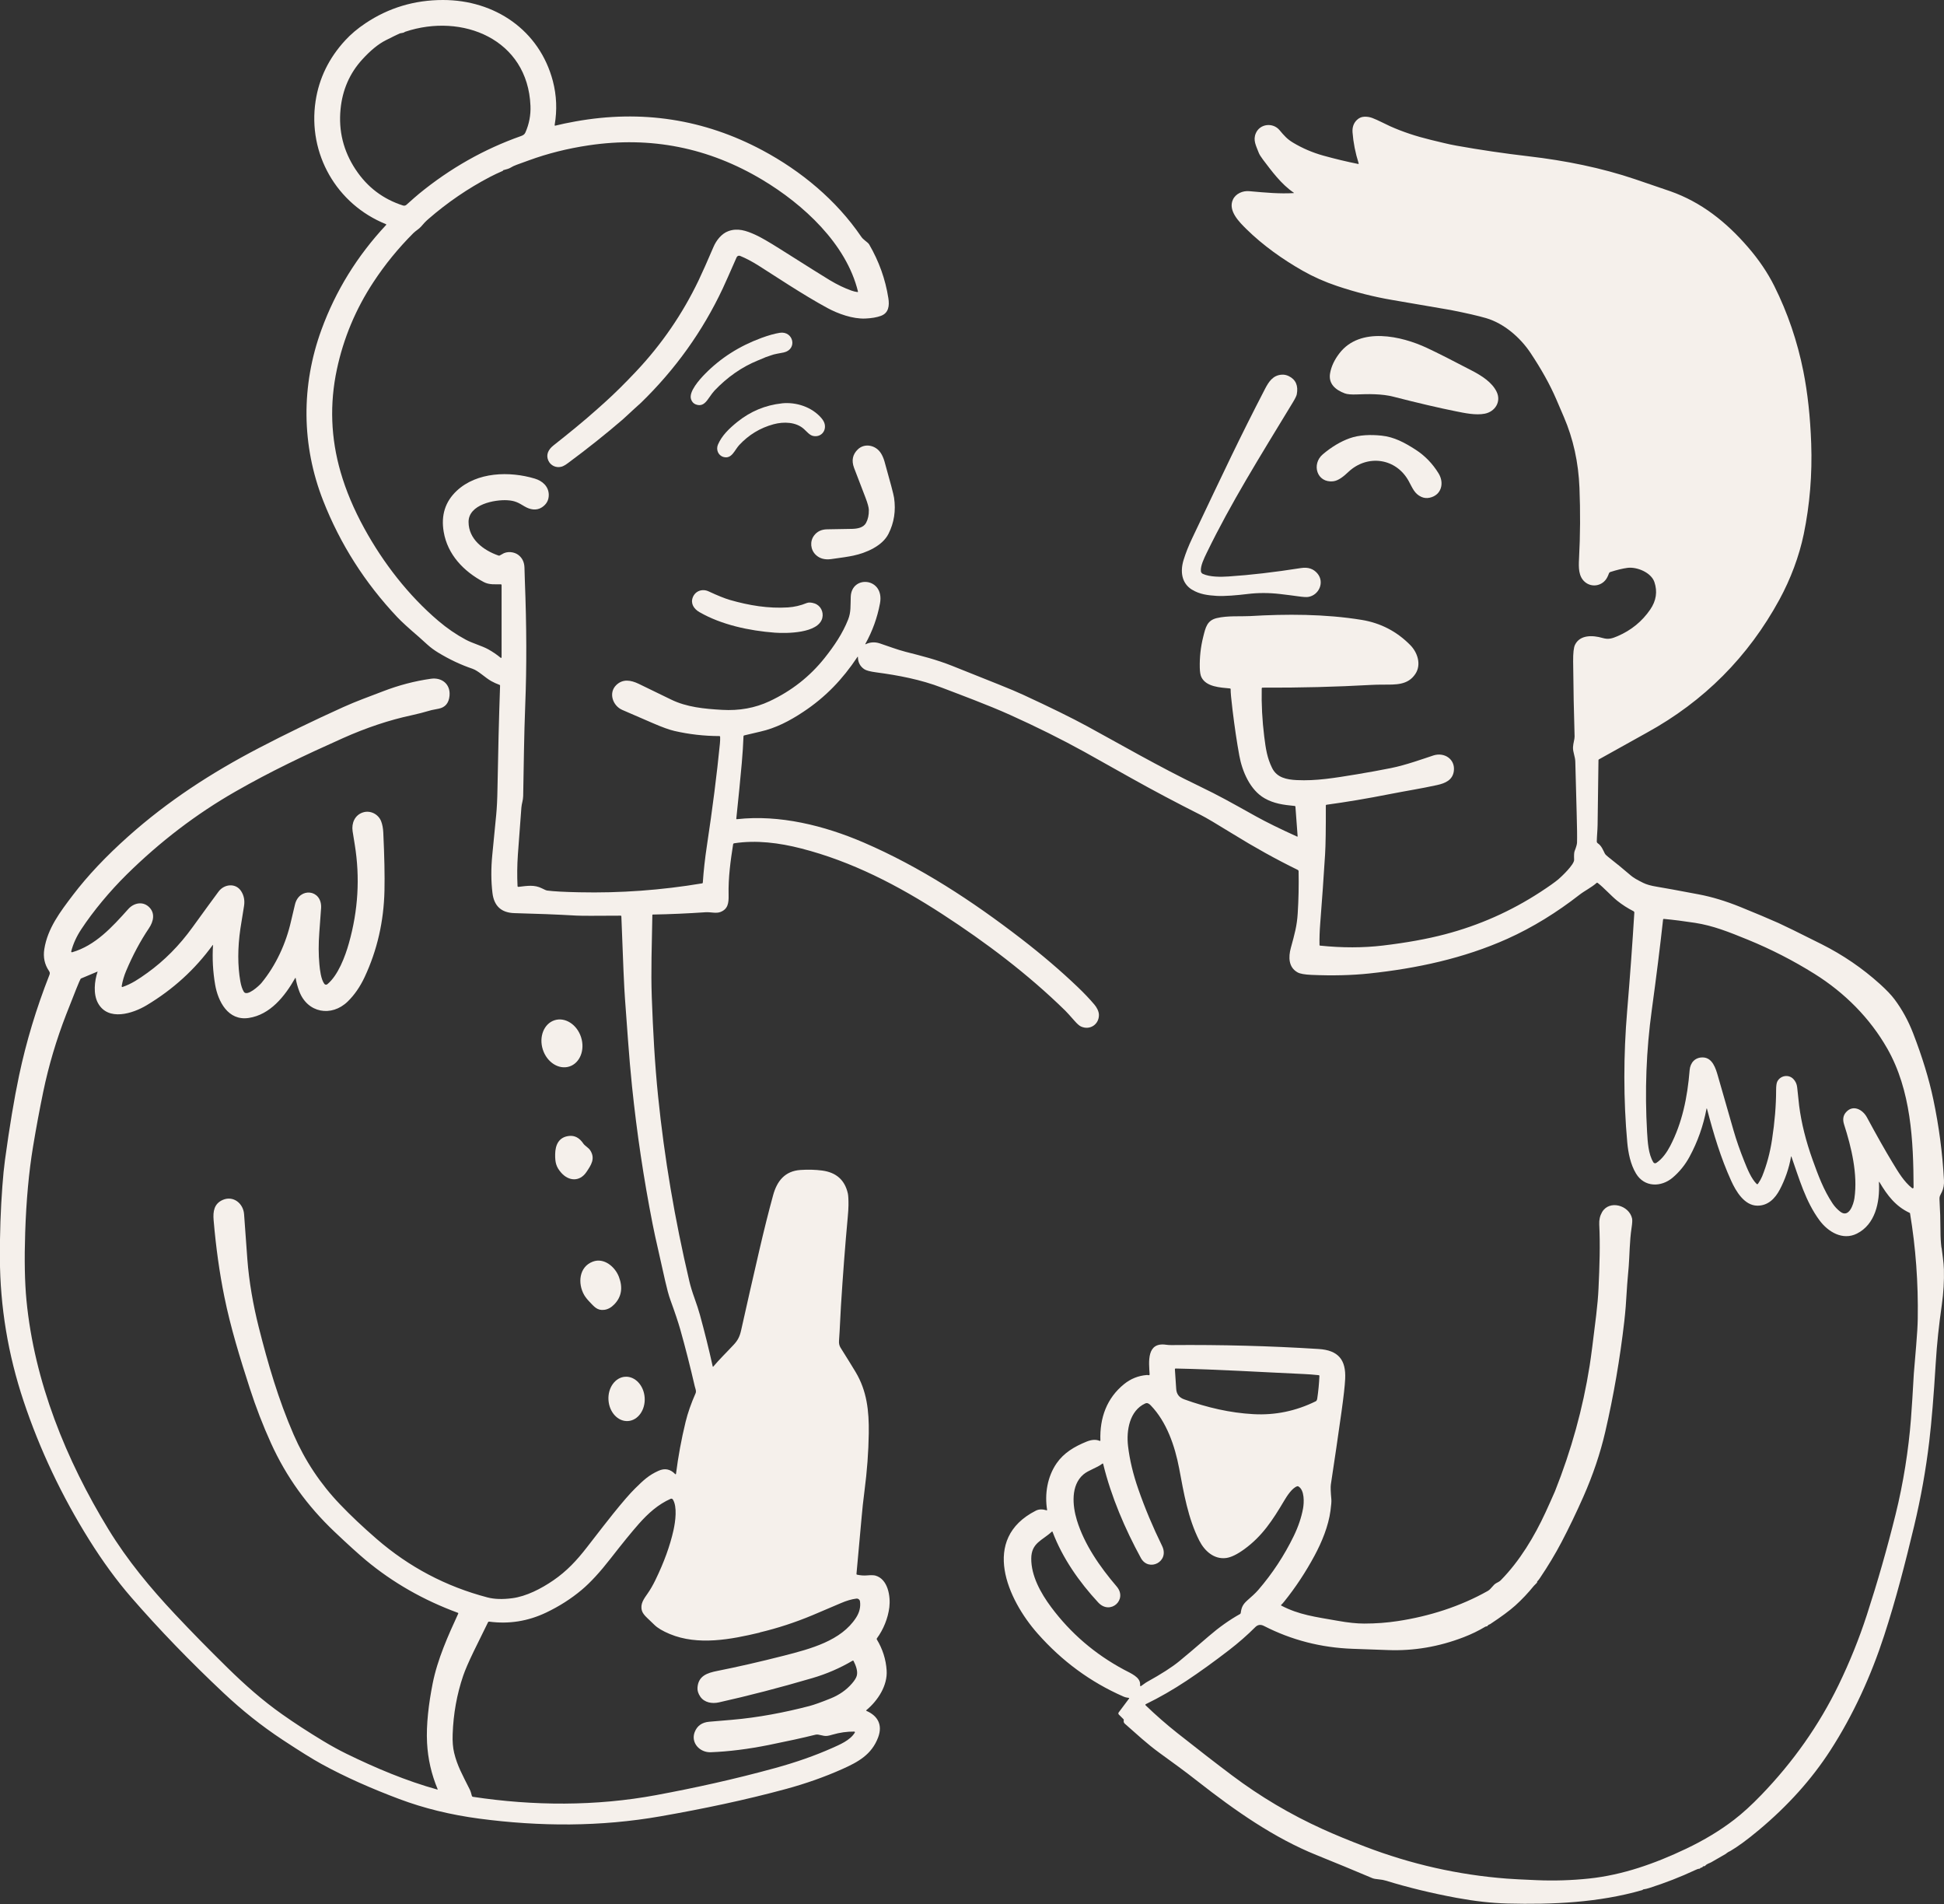 <?xml version="1.0" encoding="UTF-8"?><svg id="Ebene_2" xmlns="http://www.w3.org/2000/svg" viewBox="0 0 575.61 563.64"><rect x="0" y="0" width="575.61" height="563.64" fill="#333333" stroke="none"/><defs><style>.cls-1{fill:#f5f0eb;}</style></defs><g id="Ebene_1-2"><path class="cls-1" d="M231.49,119.41c-4.89.53-9.27,2.36-13.17,5.49-2.44,1.97-4.59,4.05-5.73,6.7-.63,1.46.02,3.23,1.64,3.68,2.45.68,3.26-2.03,4.65-3.53,2.82-3.03,6.21-5.09,10.17-6.16,3.01-.81,6.69-.7,9.02,1.44.9.82,1.66,1.78,2.64,2.01,2.18.5,3.91-1.23,3.5-3.39-.12-.61-.44-1.22-.96-1.84-2.83-3.34-7.52-4.86-11.77-4.41Z"/><path class="cls-1" d="M230.88,98.52c-1.46.23-3.27.73-5.43,1.52-6.55,2.41-12.12,5.97-16.74,10.69-1.51,1.55-4.89,5.23-4.08,7.5.27.75.74,1.25,1.41,1.5,1.75.66,2.78-.35,3.76-1.78.8-1.16,1.39-1.93,1.76-2.32,3.82-4.01,8.08-6.98,12.78-8.9,1.16-.47,1.78-.73,1.84-.76.27-.15.6-.27.98-.38.19-.05.53-.17,1.01-.36,1.22-.48,2.61-.6,3.89-.89,4.16-.93,2.87-6.45-1.19-5.82Z"/><path class="cls-1" d="M260.77,134.08c-1.47-2.29-4.72-2.99-6.74-1.08-1.57,1.48-1.96,3.32-1.15,5.49.1.27,1.22,3.19,3.37,8.78.66,1.72.99,2.94,1.01,3.68.03,1.52-.26,2.81-.84,3.87-.79,1.42-2.61,1.7-4.08,1.74-.55.01-3.04.06-7.45.13-1.68.03-2.96.65-3.86,1.86-1.28,1.72-1.07,4.2.54,5.72,1.13,1.07,2.63,1.49,4.51,1.24,3.04-.4,5.24-.74,6.59-1.03,3.84-.81,8.61-2.88,10.41-6.46,1.67-3.31,2.21-6.86,1.65-10.66-.15-1.02-1.1-4.61-2.84-10.77-.27-.94-.64-1.78-1.11-2.52Z"/><path class="cls-1" d="M207.15,181.23c6.43,3.71,14.68,5.49,22.29,6.06,3.31.24,12.89.27,14.04-4.34.44-1.8-.49-3.72-2.31-4.32-.96-.31-1.72-.35-2.29-.12-1.84.75-3.69,1.18-5.58,1.3-5.73.37-11.5-.57-17.21-2.22-1.5-.44-3.59-1.28-6.28-2.53-1.85-.87-3.94-.13-4.68,1.78-.71,1.84.32,3.42,2,4.39Z"/><path class="cls-1" d="M352.96,174.56c2.22,1.37,4.67,1.68,7.3,1.84,2.36.14,6.02-.18,9.23-.57,3.06-.37,6.25-.37,9.57.02,2.16.25,3.91.48,5.27.67,1.48.21,2.49.28,3.03.19,3.17-.51,4.9-4.32,2.74-6.92-1.18-1.42-2.8-1.96-4.88-1.63-7.88,1.24-15.04,2.07-21.46,2.49-2.24.15-5.49.2-7.61-.77-.32-.15-.53-.45-.57-.79-.17-1.56.93-3.8,1.8-5.59,7.17-14.73,15.4-27.87,25.38-44.31.72-1.18,1.12-2,1.21-2.45.49-2.58-.3-4.38-2.37-5.4-.66-.32-1.33-.47-2.02-.43-2.69.15-3.93,2.12-5.05,4.28-7.64,14.77-11.71,23.47-21.5,44.08-1.1,2.31-1.95,4.45-2.56,6.44-1.06,3.41-.65,6.94,2.5,8.87Z"/><path class="cls-1" d="M401.82,116.76c3.22-.14,7.39-.2,10.74.67,7.41,1.9,13.57,3.34,18.48,4.32,2.69.54,5.93,1.24,8.61.71,3.04-.6,4.93-3.56,3.49-6.5-1.37-2.81-4.41-4.72-7.21-6.19-5.83-3.06-10.32-5.33-13.47-6.8-7.5-3.5-19.72-6.32-25.84,1.59-1.51,1.95-2.44,3.94-2.79,5.96-.54,3.13,1.66,4.93,4.38,5.94.74.27,1.94.37,3.6.3Z"/><path class="cls-1" d="M394.74,142.48c1.63-.18,3.28-1.61,4.48-2.75,5.62-5.31,14.13-4.17,17.89,2.68,1.15,2.1,1.71,3.75,3.74,4.68.78.35,1.6.44,2.46.25,3.5-.75,4.41-4.33,2.65-7.2-1.78-2.9-4.04-5.23-6.77-7-3.26-2.1-6.37-3.79-10.12-4.18-3.16-.33-6.57-.26-9.5.8-2.63.95-5.25,2.51-7.86,4.7-3.48,2.92-1.79,8.56,3.04,8.01Z"/><path class="cls-1" d="M172.71,338.51c-1.14-1.68-2.54-2.42-4.19-2.24-3.06.33-4.1,2.64-4.14,5.43-.03,2.38.26,3.73,1.81,5.48,2.22,2.51,5.46,2.7,7.43-.2,1.38-2.05,2.73-3.98,1.15-6.44-.5-.79-1.6-1.34-2.07-2.03Z"/><path class="cls-1" d="M175.55,373.47c-4.14,1.54-4.53,6.48-2.58,9.88.36.62.9,1.31,1.62,2.06,1.31,1.35,2.23,2.61,4.32,2.34,1.07-.13,2.06-.67,2.98-1.62,2.14-2.21,2.59-4.93,1.37-8.14-1.15-3.02-4.43-5.74-7.7-4.52Z"/><ellipse class="cls-1" cx="185.53" cy="414.11" rx="5.37" ry="6.57" transform="translate(-25.64 12.47) rotate(-3.6)"/><ellipse class="cls-1" cx="166.39" cy="308.87" rx="5.95" ry="7.19" transform="translate(-86.03 65.21) rotate(-17.7)"/><path class="cls-1" d="M574.86,369.41c-.19-1.56-.29-3.17-.29-4.84-.01-3.29-.11-6.43-.29-9.42-.07-1.08.27-1.38.71-2.32.48-1.01.68-2.16.61-3.46-.43-8.05-1.49-16.04-3.16-23.95-1.27-6.02-3.26-12.52-5.95-19.49-1.44-3.73-3.28-7.1-5.53-10.1-.96-1.29-2.4-2.79-4.31-4.52-5.2-4.69-10.97-8.63-17.3-11.81-6.85-3.44-11.1-5.52-12.73-6.25-2.91-1.3-6.69-2.89-11.33-4.77-4.3-1.74-8.39-2.98-12.26-3.71-6.2-1.18-10.37-1.94-12.52-2.29-1.66-.27-2.98-.64-3.95-1.12-1.74-.85-2.95-1.56-3.62-2.14-2.21-1.9-4.47-3.75-6.77-5.55-.52-.41-.85-.74-.98-.99-.58-1.12-.97-2.28-2.11-3.06-.18-.12-.29-.33-.28-.55.02-1.5.22-3.28.24-4.85.12-8.41.2-14.81.26-19.21,0-.09.05-.17.13-.21,8.52-4.75,13.25-7.38,14.17-7.89,16.96-9.32,30.06-22.47,39.3-39.45,3.29-6.06,5.82-12.77,7.19-19.38,1.79-8.71,2.52-17.64,2.2-26.79-.28-7.9-1.06-15.05-2.34-21.45-1.77-8.84-4.63-17.22-8.58-25.15-1.98-3.97-4.59-7.82-7.83-11.56-6.46-7.47-13.84-13.3-22.95-16.51-1.66-.59-5.12-1.77-10.36-3.54-10.1-3.42-20.81-5.55-31.51-6.8-7.31-.85-14.44-1.9-21.41-3.15-1.2-.21-2.48-.48-3.84-.81-.07-.02-1.34-.32-3.82-.92-4.38-1.06-8.41-2.4-12.08-4.05-1.35-.6-3.59-1.81-5.25-2.43-.78-.29-1.59-.41-2.42-.36-.81.04-1.51.36-2.12.94-.98.94-1.41,2.17-1.3,3.69.23,3.01.83,6.08,1.82,9.2,0,.02,0,.04,0,.06-.01.07-.08.11-.14.09-3.37-.67-6.81-1.5-10.32-2.47-3.2-.89-6.21-2.18-9.02-3.87-1.69-1.02-2.55-2-3.98-3.7-1.94-2.29-5.79-1.91-7.01.97-.87,2.05.08,3.65.86,5.71.2.53.64,1.23,1.3,2.11,2.57,3.38,5.37,7.23,9.08,9.75.1.07.09.11-.04.12-4.13.23-7.82-.09-13.16-.57-1.88-.17-4,.71-4.82,2.52-1.5,3.29,1.9,6.63,4.06,8.76,4.83,4.75,10.74,8.95,16.65,12.3,3.14,1.78,6.52,3.28,10.15,4.5,5.48,1.84,10.94,3.22,16.38,4.14,10.82,1.84,16.58,2.83,17.29,2.97,4.62.91,8.1,1.71,10.46,2.4,5.27,1.55,10.08,5.71,13.11,10.25,3.24,4.86,5.8,9.45,7.66,13.78.43.99,1.17,2.73,2.24,5.22,2.78,6.45,4.32,13.45,4.62,20.99.28,7,.24,14.01-.13,21.03-.13,2.56-.17,5.17,1.72,6.81,2.12,1.83,5.34,1.17,6.63-1.34.18-.34.35-.74.51-1.18.07-.2.24-.36.44-.42,1.95-.62,3.64-1.03,5.08-1.22,2.74-.35,6.98,1.36,7.94,4.21.95,2.82.54,5.53-1.23,8.12-2.42,3.53-5.64,6.16-9.67,7.89-1.6.69-2.7,1.04-4.41.55-3.01-.88-6.73-.98-8.2,2.01-.39.8-.57,2.44-.55,4.93.07,8.03.22,15.44.43,22.22.02.76-.41,1.99-.47,3.14-.07,1.46.66,2.81.68,4.34.04,1.87.17,6.88.4,15.03.13,4.35.16,7.33.11,8.93-.02.48-.25,1.3-.71,2.47-.16.4-.21,1.26-.15,2.58.06,1.41-3.79,5.04-4.67,5.78-1.04.87-2.81,2.13-5.33,3.77-8.73,5.69-18.13,9.86-28.2,12.5-5.31,1.4-11.46,2.51-18.45,3.34-5.81.69-12,.7-18.58.02-.11-.01-.16-.07-.16-.18-.04-1.92.03-4.09.22-6.51.52-6.54.99-13.31,1.43-20.32.17-2.69.24-7.51.22-14.47,0-.13.07-.21.2-.22,5.93-.81,12.11-1.85,18.55-3.12,5.29-1.04,9.45-1.66,14.2-2.71,2.4-.53,4.59-1.46,4.95-4.12.48-3.57-2.84-5.69-6.06-4.64-2.99.98-8.18,2.86-12.54,3.73-3.32.66-6.65,1.27-9.97,1.82-6.88,1.13-12.19,2.02-17.96,1.74-2.94-.15-5.86-.7-7.28-3.59-1.46-2.96-1.87-5.62-2.33-9.31-.59-4.76-.84-9.51-.74-14.23,0-.13.11-.24.24-.24,11,.05,21.76-.22,32.28-.81.87-.05,2.03-.08,3.46-.08,3.59-.02,7.29.24,9.54-3.21,1.79-2.74.62-6.31-1.52-8.48-4-4.07-8.8-6.55-14.38-7.47-10.91-1.78-22.39-1.77-33.12-1.13-2.56.15-6.61-.17-9.79.59-2.9.69-3.33,2.73-4.04,5.58-.75,3-1.08,6.03-1.01,9.1.03,1.29.19,2.23.49,2.83,1.43,2.87,5.54,3.04,8.44,3.32.14.01.21.09.21.24-.03.81.16,2.83.55,6.07.61,5.03,1.28,9.56,2.02,13.6.86,4.68,3.2,10.15,7.45,12.59,2.77,1.59,5.59,1.97,8.95,2.29.13.01.2.08.21.21l.65,8.73c.01.14-.05.18-.17.12-5.07-2.3-9.12-4.29-12.16-5.98-7.54-4.2-10.85-6.09-16.62-8.86-11.87-5.69-24.74-13.14-33.46-17.87-4.48-2.43-10.73-5.51-18.74-9.21-1.8-.83-4.22-1.86-7.28-3.08-7.73-3.09-12.32-4.92-13.79-5.51-4.89-1.94-9.19-2.99-13.84-4.18-2.6-.67-5.18-1.68-7.64-2.49-1.46-.48-2.85-.4-4.17.23-.15.08-.19.04-.11-.11,2.09-3.76,3.53-7.75,4.32-11.97,1.43-7.62-8.4-8.53-8.66-1.97-.1,2.68.1,4.54-.77,6.74-1.63,4.12-4.08,7.76-6.95,11.37-4.37,5.5-9.82,9.78-16.34,12.83-4.27,2-8.95,2.85-14.04,2.55-5.27-.3-10.5-.8-15.09-3.05-4.78-2.34-7.99-3.9-9.64-4.68-2.28-1.08-4.64-1.5-6.59.38-2.4,2.32-1.04,6.16,1.78,7.37,1.75.76,4.76,2.06,9.03,3.91,2.76,1.2,4.9,1.97,6.43,2.32,4.32.99,8.75,1.5,13.3,1.51.12,0,.21.09.21.21.02.67,0,1.34-.07,2.02-.89,9.04-2.17,19.12-3.85,30.23-.57,3.78-.98,7.42-1.21,10.92,0,.13-.08.2-.2.22-12.14,2.03-24.28,2.91-36.43,2.64-4.41-.09-7.55-.26-9.44-.51-.26-.03-.78-.25-1.54-.64-2.26-1.15-4.39-.75-6.99-.45,0,0,0,0-.01,0-.13,0-.25-.09-.25-.23-.15-3.02-.12-6.13.1-9.31.26-3.74.61-8.39,1.04-13.95.09-1.18.5-2.09.53-3.37.18-9,.25-17.99.61-26.96.45-11.23.41-23.48-.11-36.73,0-.18-.05-1.5-.12-3.98-.05-1.55-.62-2.78-1.73-3.67-1.23-1-3.44-1.29-4.95-.25-.21.14-.43.26-.66.36-.12.05-.23.05-.35.01-4.48-1.55-8.84-4.83-8.86-9.93-.03-5.22,7.76-6.67,11.5-6.44,2.29.14,3.26.73,5.06,1.81,1.65.99,3.54,1.34,5.15.29,1.38-.9,2.06-2.14,2.04-3.74-.04-2.47-1.91-4.1-4.12-4.76-7.51-2.26-17.17-1.99-23.14,3.61-3.4,3.19-4.69,7.24-3.85,12.15,1.14,6.7,5.86,11.68,11.87,14.86,1.63.86,3.37.64,5,.66.18,0,.27.09.27.27v21.36s-.01.07-.04.1c-.06.07-.16.08-.23.03-1.12-.93-2.34-1.76-3.66-2.5-1.85-1.03-4.69-1.79-6.69-2.87-2.84-1.52-5.54-3.38-8.13-5.58-8.83-7.51-16.26-17.09-21.9-27.36-3.09-5.63-5.43-11.18-7.01-16.64-2.92-10.08-3.29-20.22-1.11-30.43,1.97-9.25,5.58-17.86,10.81-25.82,3.43-5.23,7.38-10.06,11.82-14.5.69-.69,1.73-1.28,2.27-1.92.72-.87,1.44-1.62,2.17-2.25,5.65-4.91,11.75-9.08,18.32-12.51,1.09-.57,2.37-1.17,3.82-1.8.04-.02.04-.04,0-.07-.02-.02-.03-.03-.05-.03-.04-.02-.04-.03,0-.04,1.12-.28,1.82-.51,2.12-.69.63-.39,1.28-.7,1.96-.94.45-.15,1.66-.59,3.64-1.32,5.53-2.02,11.42-3.5,17.66-4.43,18.38-2.74,35.54.66,51.49,10.23,12,7.19,24.81,18.87,28.26,33.03.03.13-.02.19-.15.17-.57-.07-1.16-.21-1.78-.43-2.04-.72-4.18-1.75-6.42-3.09-1.49-.89-6.4-3.97-14.72-9.23-3.32-2.1-5.76-3.5-7.3-4.2-2.76-1.25-5.28-2.09-8.03-1.07-1.99.73-3.55,2.72-4.39,4.69-1.77,4.15-3.24,7.44-4.39,9.86-4.75,9.92-10.91,18.9-18.48,26.94-3.38,3.59-6.46,6.63-9.23,9.12-.05.05-.79.71-2.21,1.98-4.21,3.78-8.67,7.36-13.11,10.88-1.41,1.12-2.24,2.66-1.49,4.39.68,1.56,2.38,2.32,4,1.84.46-.13,1.1-.5,1.92-1.11,5.73-4.24,11.1-8.52,16.12-12.84.99-.85,2.11-1.98,3.08-2.84,1.17-1.03,1.94-1.73,2.33-2.11,10.19-9.9,18.26-21.18,24.21-33.83.61-1.3,1.98-4.37,4.11-9.23.17-.4.64-.59,1.04-.42,1.66.68,3.44,1.61,5.33,2.79,4.06,2.54,13.23,8.7,20.51,12.63,3.14,1.7,7.49,3.28,11.23,3.12,1.86-.08,3.4-.34,4.61-.79,2.3-.84,2.57-2.97,2.21-5.25-.87-5.6-2.77-10.89-5.67-15.88-.16-.29-.58-.67-1.24-1.17-.48-.37-.86-.75-1.13-1.15-7.37-10.82-17.81-19.45-29.24-25.56-17.29-9.23-35.75-12.08-55.38-8.55-2.35.42-4.32.84-5.91,1.24-.18.05-.26-.02-.23-.21.75-4.41.57-8.73-.53-12.96C159.74,8.91,146.49,0,131.17,0c-8.42,0-16.08,2.29-22.96,6.89-2.32,1.55-4.32,3.23-5.99,5.05-4.83,5.24-7.76,11.24-8.78,18.01-2.35,15.56,6.21,30.52,20.83,36.4.02,0,.04.02.05.03.06.06.06.16,0,.22-8.56,9.16-14.94,19.5-19.14,31-6.03,16.51-5.95,34.17.52,50.64,5.03,12.81,12.34,24.29,21.93,34.45,1.22,1.3,3.36,3.25,6.41,5.87.07.07.92.82,2.53,2.28.95.86,2.01,1.64,3.18,2.35,3.34,2.03,6.72,3.62,10.15,4.78,1.76.6,3.74,2.64,5.59,3.67.7.39,1.51.76,2.43,1.1.1.04.15.11.15.22-.34,9.75-.59,19.9-.77,30.43-.05,3.21-.18,5.82-.38,7.85-.76,7.85-1.15,11.78-1.15,11.78-.4,4.05-.38,7.84.05,11.37.48,3.85,2.66,5.83,6.55,5.92,6.44.16,12.55.4,18.34.73,1.25.07,5.61.08,13.07.02.13,0,.2.06.2.19.49,13.33.84,21.45,1.07,24.36.59,7.68,1.17,17.2,2.09,26,1.43,13.79,3.46,27.36,6.09,40.72.43,2.18.98,4.74,1.66,7.67,1.74,7.54,2.51,11.8,3.63,14.88,1.35,3.7,2.31,6.59,2.9,8.66,1.51,5.35,2.94,10.97,4.3,16.85,0,.03.08.3.23.81.15.52.15.92.02,1.22-1.34,3.03-2.33,5.87-2.97,8.5-1.25,5.14-2.19,10.24-2.83,15.31-.03.24-.13.27-.29.1-1.43-1.46-3.06-1.77-4.89-.94-2.93,1.32-4.42,2.75-6.95,5.24-1.53,1.5-3.68,3.99-6.48,7.46-1.4,1.74-3.98,5.04-7.76,9.93-3.04,3.93-6,7.09-9.95,9.8-3.64,2.5-8.04,4.75-12.16,5.29-2.87.38-5.32.3-7.34-.23-12.29-3.22-23.24-9-32.85-17.33-4.07-3.53-7.68-6.93-10.82-10.22-5.8-6.05-10.39-12.95-13.75-20.68-4.51-10.38-7.6-21-10.32-31.77-1.66-6.58-2.88-13.56-3.37-20.08-.44-5.93-.76-10.38-.97-13.35-.23-3.25-3.22-5.59-6.31-4.25-2.56,1.11-2.93,3.39-2.71,5.99.69,8.11,1.75,15.65,3.17,22.64,1.85,9.14,4.67,18.27,7.56,27.2,1.78,5.52,3.87,10.92,6.26,16.19,4.5,9.92,10.72,18.55,18.81,26.22,3.95,3.75,7.05,6.55,9.28,8.42,7.98,6.64,17.07,11.83,27.25,15.57.12.04.15.12.1.24-2.95,6.41-6.14,13.45-7.58,20.73-1.15,5.81-1.94,12.15-1.65,17.53.25,4.74,1.29,9.31,3.14,13.72,0,.02,0,.04,0,.05-.01.04-.06.07-.1.05-9.25-2.56-18.39-6.43-26.92-10.6-2.19-1.07-4.48-2.33-6.87-3.77-4.42-2.67-8.47-5.3-12.15-7.9-5.86-4.13-11.04-8.73-16.21-13.8-5.57-5.47-10.73-10.73-15.48-15.79-7.34-7.8-14.15-16.02-19.76-25.19-12.55-20.52-21.93-43.71-24.26-67.74-.52-5.38-.65-12.09-.38-20.14.31-9.47,1.09-17.93,2.32-25.37.92-5.56,1.93-10.97,3.02-16.25,1.61-7.75,3.88-15.39,6.81-22.93,2.57-6.6,3.98-10.09,4.24-10.47.05-.08.1-.13.13-.14l4.91-2.06s0,0,.01,0c0,0,.01,0,0,.02-.95,2.81-1.32,6.64.08,9.26,2.99,5.56,10.37,3.14,14.42.71,7.83-4.69,14.35-10.63,19.56-17.81.09-.12.12-.1.11.04-.24,3.93-.03,7.82.63,11.66.86,4.99,3.83,10.77,9.94,9.86,6.34-.95,10.67-6.37,13.76-11.8.07-.13.12-.12.15.03.21,1.26.56,2.56,1.06,3.88,2.41,6.41,9.53,7.71,14.35,3.02,1.98-1.93,3.65-4.34,5.01-7.24,3.71-7.93,5.67-16.46,5.87-25.6.1-4.42-.02-10.15-.35-17.17-.06-1.28-.27-2.39-.63-3.33-.82-2.12-3.22-3.36-5.44-2.62-2.36.79-3.38,3.15-3.01,5.58.08.55.29,1.85.63,3.92,1.59,9.77,1.01,19.49-1.72,29.16-1.13,4.03-3.22,9.56-6.39,12.18,0,0-.02.01-.03.02-.27.2-.66.15-.87-.13-1-1.35-1.31-4.15-1.46-5.77-.27-2.89-.28-6.05-.02-9.5.34-4.48.51-6.9.53-7.25.24-5.48-6.51-6.17-7.75-.93-.76,3.2-1.14,4.84-1.16,4.9-1.47,6.53-4.45,13.08-8.78,18.32-.63.76-4.26,4.13-5.2,2.57-.46-.76-.8-1.79-1.03-3.09-.81-4.67-.81-9.86.02-15.6.13-.93.49-3.15,1.07-6.65.27-1.66-.01-3.14-.85-4.44-1.61-2.49-5.01-2.12-6.68.12-1.46,1.96-4.04,5.5-7.74,10.61-3.87,5.36-8.32,9.85-13.34,13.46-2.6,1.87-4.7,3.27-7.36,4.18-.03.01-.06.01-.1,0-.1-.02-.17-.12-.16-.22.28-1.61.72-3.12,1.33-4.55,1.98-4.68,4.23-8.88,6.74-12.6,1.39-2.05,1.94-4.58-.08-6.4-1.88-1.69-4.46-1.05-6.02.69-4.85,5.42-9.77,10.81-16.62,12.8-.04.01-.08.01-.12,0-.12-.03-.19-.15-.16-.27.57-2.22,1.56-4.4,2.97-6.53,3.55-5.39,8.46-11.28,13.42-16.18,9.92-9.78,20.66-17.97,32.21-24.58,10.6-6.06,20.22-10.62,31.76-15.78,7-3.13,13.81-5.4,20.44-6.82,1.67-.36,3.63-.86,5.88-1.52.02,0,.73-.15,2.12-.42,1.93-.38,3.01-1.66,3.21-3.82.33-3.45-2.27-5.51-5.53-5.04-4.8.68-9.51,1.92-14.13,3.7-4.54,1.75-7.78,2.88-11.78,4.68-8.77,3.96-17.11,8.01-25.02,12.13-14.1,7.36-26.87,15.64-38.66,26.15-6.59,5.88-12.05,11.66-16.37,17.34-3.82,5.03-7.52,9.89-8.49,16.03-.38,2.39.08,4.54,1.37,6.44.3.45.33.72.14,1.21-3.88,9.87-6.88,19.81-8.99,29.81-1.45,6.86-2.83,15.17-4.16,24.91-.3,2.19-.56,4.8-.78,7.81-.52,6.93-.76,14.03-.73,21.32.06,14.37,2.4,28.47,7.02,42.32,4.81,14.41,11.36,28.16,19.42,41.05,4,6.39,8.14,12.06,12.43,17,8.31,9.57,17.45,19.02,27.39,28.36,5.5,5.16,11.13,9.67,17.51,13.88,4.95,3.26,8.76,5.64,11.46,7.12,6.98,3.85,15.08,7.39,23,10.36,7.31,2.75,15.2,4.68,23.68,5.81,18.02,2.39,35.94,2.43,53.73-.69,12.55-2.2,24.98-4.79,37.13-8.09,5.89-1.6,11.43-3.56,16.61-5.87,4.71-2.1,8.75-4.28,10.67-9.42,1.35-3.62-.05-6.32-3.43-7.81-.15-.07-.16-.15-.04-.25,3.44-2.86,6.28-7.32,5.98-11.75-.21-3.27-1.19-6.33-2.91-9.17-.05-.09-.05-.2.01-.29,1.97-2.68,3.31-6.02,3.7-9.23.39-3.24-.4-8.31-4.1-9.37-.49-.14-1.33-.16-2.51-.06-.93.08-1.92.01-2.95-.21-.13-.03-.18-.1-.17-.24.82-8.86,1.33-14.44,1.52-16.74.19-2.31.48-4.91.85-7.81.77-5.89,1.19-11.58,1.27-17.07.09-6.61-.54-12.55-3.93-18.19-.94-1.57-2.42-3.96-4.43-7.16-.36-.58-.51-1.26-.45-2.05.26-3.42.4-7.72.57-10.28.58-9.18,1.24-17.93,2.01-26.25.14-1.48.21-2.66.22-3.52.02-1.73-.05-2.9-.18-3.52-.89-3.99-3.43-6.26-7.63-6.81-2-.26-4.13-.32-6.39-.17-4.63.31-6.97,3.28-8.12,7.5-1.33,4.86-2.68,10.24-4.05,16.16-1.93,8.34-3.74,16.26-5.41,23.78-.42,1.87-.97,2.97-2.19,4.28-2.17,2.34-4.25,4.33-6.07,6.5-.01.02-.03.03-.05.03-.04,0-.09-.02-.1-.06-1.13-5.12-2.4-10.21-3.79-15.28-.39-1.4-.92-3.06-1.61-4.96-.68-1.88-1.18-3.54-1.52-4.98-4.32-18.33-7.41-36.58-9.26-54.77-.99-9.71-1.51-19.45-1.87-29.35-.28-7.83.02-15.21.17-24.34,0-.08.04-.12.12-.12,5.11-.09,10.31-.32,15.61-.68,1.56-.11,3.1.43,4.42-.07,2.23-.85,2.48-2.65,2.43-4.96-.13-5.23.59-10.35,1.34-15.11.02-.14.13-.25.27-.27,6.55-1.02,13.41-.14,19.86,1.52,14.94,3.82,28.66,10.9,41.85,19.47,12.86,8.35,25.33,17.75,36.36,28.55.45.44,1.36,1.44,2.73,3,.8.91,1.44,1.48,1.94,1.7,2.65,1.19,5.34-.64,5.3-3.46-.02-1.07-.65-2.21-1.33-3.02-1.42-1.68-3.07-3.42-4.97-5.23-5-4.78-10.56-9.53-16.69-14.26-14.46-11.16-29.9-21.28-46.66-28.5-11.66-5.02-24.94-8.32-37.53-6.91-.14.02-.21-.05-.19-.19.65-6.19,1.2-11.66,1.62-16.43.25-2.85.42-5.5.51-7.93,0-.13.07-.22.2-.25,2.48-.59,4.06-.96,4.72-1.11,4.65-1.04,8.75-3.19,12.79-5.87,6.65-4.4,11.68-9.72,16-16.21.11-.16.17-.15.17.05.02,1.52.65,2.7,1.88,3.54.56.38,1.75.7,3.57.94,6.49.86,13.14,2.12,19.39,4.52,5,1.92,13.65,5.11,20.18,8.05,7.79,3.51,15.12,7.15,22,10.94.16.09,4.79,2.68,13.89,7.78,6.55,3.67,13.46,7.33,20.73,10.99,1.41.71,4.54,2.56,9.39,5.55,6.39,3.95,12.81,7.52,19.18,10.63.16.08.27.25.27.43.08,4.2,0,8.35-.26,12.45-.23,3.71-.9,6.07-2.03,10.19-.77,2.81-.69,5.8,2.01,7.29.73.4,2.09.64,4.1.73,6.22.27,11.9.13,17.04-.41,14.08-1.49,28.02-4.47,40.95-10.27,7.53-3.38,14.72-7.86,21.34-13.02,1.54-1.2,3.59-2.19,5.07-3.51.11-.1.23-.1.35-.01,1.74,1.32,4.07,3.91,5.76,5.26,1.49,1.19,3.1,2.23,4.84,3.11.15.08.25.24.24.41-.56,9.22-1.27,18.91-2.12,29.07-1.11,13.15-1.12,26.31.03,38.98.28,3.04.94,6.46,2.59,9.2,2.49,4.14,7.47,4.07,10.84,1.22,2.03-1.72,3.7-3.78,5-6.18,2.41-4.45,4.09-9.2,5.04-14.25,0-.02.02-.04.04-.05.03,0,.07,0,.08.04,2.01,7.64,4.07,14.52,7.18,21.37,1.38,3.04,3.88,7.34,7.76,7.36,3.16.01,5.23-2.12,6.62-4.74,1.49-2.82,2.78-6.35,3.33-9.75.03-.17.07-.17.13-.01,2.27,6.43,4.18,13.27,8.31,18.84,2.54,3.43,6.87,6.04,11.07,3.93,5.38-2.7,6.83-9.15,6.53-15.1-.02-.29.05-.31.2-.06,2.29,3.86,4.76,7.1,8.89,9.02.06.03.11.09.12.16,1.69,10.16,2.45,20.56,2.28,31.2-.03,1.97-.19,4.58-.46,7.83-.44,5.15-.68,7.94-.7,8.38-.3,5.46-.59,9.98-.86,13.54-.7,8.98-2.23,18.83-4.55,28.18-2.49,10.07-5.33,19.97-8.49,29.7-2.31,7.11-5.11,14.03-8.38,20.77-5.77,11.87-13.4,22.72-22.89,32.56-2.85,2.96-5.52,5.39-8,7.3-4.16,3.21-8.94,6.09-14.32,8.65-9.18,4.36-18.7,7.74-28.69,8.79-5.15.54-10.32.7-15.5.48-4.28-.18-7.23-.33-8.85-.46-14.36-1.1-28.36-4.26-41.98-9.48-4.79-1.83-8.93-3.54-12.44-5.13-9.59-4.34-18.57-9.66-26.96-15.97-4.62-3.47-10-7.64-16.15-12.5-3.23-2.56-6.35-5.29-9.36-8.18-.18-.17-.15-.3.06-.41,4.08-1.99,8.08-4.3,12.02-6.91,3.9-2.59,8.11-5.62,12.61-9.09,2.77-2.14,5.36-4.4,7.75-6.79.73-.73,1.59-.84,2.57-.33,8.17,4.18,16.92,6.43,26.26,6.76,6.03.21,9.5.34,10.4.37,7.62.3,15.11-.97,22.47-3.81,2.28-.88,4.41-1.91,6.37-3.09.11-.06.22-.1.35-.1.08,0,.15-.02.22-.05.05-.02.13-.11.25-.26.07-.09.17-.17.3-.22.18-.07.29-.12.33-.14,3.31-2.18,5.79-4.02,7.45-5.51,1.98-1.79,3.81-3.73,5.49-5.81.1-.13.41-.44.92-.94.03-.03.05-.07.05-.11,0,0,0-.04,0-.1,0-.08.02-.14.07-.2.26-.27.5-.57.72-.9,2.44-3.61,4.58-7.17,6.42-10.67,2.23-4.25,4.4-8.76,6.51-13.53,2.83-6.41,4.98-12.79,6.45-19.12,2.49-10.74,4.37-21.67,5.64-32.69.33-2.86.57-5.89.74-9.11.13-2.4.38-4.72.58-7.26.24-2.96.25-7.52.84-11.37.21-1.36.26-2.29.15-2.77-.86-3.9-6.73-5.6-8.89-1.87-.62,1.08-.9,2.29-.83,3.64.3,5.93.1,12.32-.22,19-.11,2.37-.34,4.97-.68,7.82-.9,7.51-1.55,12.52-1.95,15.04-1.99,12.58-5.41,24.95-10.25,37.11-.15.38-.61,1.42-1.38,3.12-.85,1.87-1.32,2.9-1.41,3.11-3.29,7.13-7.63,14.4-13.25,20.11-.39.4-.81.58-1.33.86-1.01.54-1.48,1.72-2.53,2.32-8.18,4.61-17.37,7.52-26.7,8.93-3.2.49-6.5.73-9.9.73-2.18,0-4.77-.27-7.79-.81-6.75-1.19-11.48-1.76-16.76-4.51-.01,0-.03-.02-.04-.03-.04-.05-.04-.13,0-.17.27-.24.57-.57.9-.99,3.33-4.13,6.33-8.66,8.99-13.6,2.17-4.03,4.11-8.74,4.72-13.3.23-1.68.31-2.79.26-3.32-.21-2.24-.26-3.72-.15-4.44,1.09-7.14,2.14-14.3,3.15-21.5.62-4.43.99-7.68,1.09-9.75.28-5.68-2.05-8.49-7.85-8.86-14.4-.91-28.93-1.29-43.61-1.16-.57,0-1.09-.03-1.56-.1-5.84-.85-5.11,5.11-4.88,8.77,0,.14-.06.22-.2.25-.07.01-.16,0-.27-.02-.12-.03-.25-.05-.38-.04-2.52.21-4.75,1.11-6.71,2.69-5.13,4.15-7.25,10-7.02,16.66,0,.02,0,.05-.01.07-.03.08-.13.12-.21.08-1.06-.47-2.35-.4-3.88.22-3.64,1.48-6.73,3.33-8.87,6.42-2.73,3.96-3.57,9.08-2.81,13.78.02.13-.03.17-.15.13-1.23-.38-2.3-.35-3.19.11-16.42,8.34-8.37,26.3.51,36.35,7.21,8.17,15.67,14.39,25.38,18.65.52.23,1.07.37,1.67.43.02,0,.03,0,.05.02.04.03.05.09.02.14l-3.09,4.13c-.15.2-.13.47.05.64l1.36,1.36c.09.09.12.2.09.32-.09.42.01.76.31,1.02,3.69,3.23,6.47,5.87,10.27,8.64,4.2,3.06,7.16,5.16,11.36,8.46,10.98,8.61,22.55,16.71,35.08,21.77,5.63,2.27,11.16,4.56,16.58,6.85.38.16,1.04.29,1.98.37.74.07,1.39.18,1.96.36,6.71,2.06,13.73,3.76,21.04,5.11,5.37.99,10.37,1.55,14.99,1.67,13.37.35,27.06-.26,39.95-3.97.01,0,.04-.02.09-.05.03-.02.06-.05.09-.07.04-.05.1-.09.17-.1.5-.06,1.07-.19,1.7-.39,4.79-1.53,9.33-3.3,13.64-5.32.57-.27.93-.39,1.06-.38.16.02.28-.01.35-.1.15-.18.32-.27.49-.26.13,0,.22-.06.27-.18.06-.15.22-.23.49-.23.13,0,.23-.05.31-.15.47-.55,1.3-.74,1.77-1.01,1.47-.85,2.89-1.67,4.28-2.47.1-.06.24-.16.4-.31.13-.11.27-.2.42-.28.34-.17.52-.26.55-.27,2.25-1.32,5.06-3.38,8.42-6.19,8.62-7.2,15.68-15.06,21.18-23.57,6.84-10.58,12.09-22.17,15.95-34.03,3.46-10.6,6.25-21.45,8.87-32.4,1.99-8.31,3.48-16.66,4.48-25.05.69-5.84,1.33-13.54,1.91-23.08.38-6.18.93-11.14,1.81-17.37.51-3.61.71-7.1.62-10.48-.05-2.05-.48-4.7-.69-6.45ZM105.29,50.18c-3.61-5.47-5.09-11.43-4.45-17.89.56-5.7,2.7-10.6,6.41-14.67,2.44-2.68,4.76-4.58,6.96-5.69,2.18-1.1,3.58-1.79,4.2-2.05.07-.03.38-.09.94-.18.13-.02.25-.07.36-.15.1-.08.19-.13.27-.15,16.89-5.65,36.29,2.18,37.09,21.94.11,2.74-.39,5.37-1.51,7.9-.26.59-.74.84-1.3,1.04-10.91,3.85-20.97,9.54-30.16,17.06-.73.6-1.98,1.69-3.75,3.28-.27.25-.66.33-1.01.22-5.93-1.9-10.61-5.45-14.04-10.66ZM224.94,483.25c5.31-1.26,10.52-2.97,15.65-5.11,3.44-1.44,6.24-2.63,8.39-3.57,1.67-.72,3.2-1.17,4.59-1.34.52-.06,1,.31,1.07.83.23,1.66-.16,3.27-1.17,4.83-4.41,6.83-13.4,9.2-21.41,11.25-7.07,1.8-13.63,3.3-19.66,4.5-2.99.59-5.66,1.46-5.88,5-.05.86.23,1.74.84,2.63,1.21,1.76,3.49,2.14,5.52,1.68,8.69-1.94,17.92-4.33,27.67-7.19,4.19-1.23,8.16-2.94,11.9-5.15.13-.07.22-.04.29.09.62,1.24,1.33,2.97.95,4.36-.17.64-.65,1.41-1.43,2.31-1.65,1.91-3.74,3.37-6.27,4.4-2.79,1.13-4.89,1.88-6.28,2.25-7.28,1.9-15.25,3.44-23.07,4.1-3.88.33-6.08.51-6.61.56-2.18.18-3.62,1.21-4.34,3.08-1.2,3.15,1.5,6.08,4.77,5.95,5.31-.2,11.04-.92,17.19-2.15,5.42-1.09,10.03-2.1,13.82-3.04,1.01-.25,2.14.52,3.48.35.36-.04.87-.16,1.53-.36,2.15-.63,4.31-.94,6.48-.91.1,0,.18.09.18.19,0,.03,0,.06-.02.09-1.37,2.32-4.56,3.62-6.78,4.61-5.07,2.25-10.67,4.21-16.78,5.89-12.34,3.39-23.88,5.9-35.26,8.02-17.87,3.32-36.37,3.22-54.27.51-.15-.02-.27-.13-.31-.27-.16-.57-.34-1.33-.61-1.86-2.23-4.47-3.71-7.04-4.64-10.89-.37-1.55-.52-3.39-.44-5.52.21-6.05,1.25-11.82,3.11-17.29.59-1.73,1.63-4.13,3.12-7.21,1.5-3.1,2.92-5.99,4.25-8.65.06-.12.19-.19.33-.17,5.86.78,11.49-.12,16.89-2.69,3.89-1.86,7.38-4.09,10.48-6.69,2.6-2.18,5.45-5.28,8.57-9.29,3.45-4.43,6.23-7.85,8.36-10.26,2.81-3.17,5.75-5.79,9.43-7.43.24-.11.52-.02.66.2,1.34,2.12.77,6.48.18,9.13-1.02,4.58-2.8,9.49-5.36,14.74-.71,1.46-1.45,2.75-2.23,3.87-1.17,1.69-2.33,3.16-1.75,5.18.18.62.69,1.33,1.52,2.11,1.05.99,1.77,1.68,2.16,2.07.96.95,2.48,1.85,4.56,2.72,8.37,3.49,18.07,1.62,26.65-.42ZM566.33,351.79c-.06,0-.11-.02-.16-.06-2.46-1.96-4.05-4.68-5.88-7.7-2.05-3.38-4.56-7.81-7.51-13.28-1.26-2.32-4.14-3.86-6.21-1.47-.83.95-1.01,2.15-.54,3.61,2.15,6.69,4.09,14.69,3.06,21.81-.26,1.79-1.61,5.97-4.17,4.01-.9-.69-1.67-1.51-2.3-2.45-2.67-4.01-4.26-8.33-5.91-12.91-2-5.57-3.33-10.91-3.99-16.03-.08-.62-.27-2.42-.58-5.4-.1-.99-.48-1.83-1.14-2.51-1.41-1.46-3.83-1.04-4.75.75-.23.45-.35,1.3-.35,2.57-.01,4.56-.41,9.43-1.21,14.62-.59,3.9-1.57,7.54-2.94,10.91-.25.61-.65,1.34-1.21,2.17-.08.12-.25.16-.38.07-.01,0-.03-.02-.04-.03-1.62-1.63-2.72-4.39-3.63-6.65-1.31-3.28-2.37-6.31-3.17-9.09-1.58-5.47-3.13-10.89-4.67-16.25-.62-2.16-1.58-5.37-4.41-5.45-2.32-.07-3.77,1.54-3.95,3.78-.65,8.11-2.23,15.67-5.75,22.42-.95,1.83-2.34,3.87-4.13,5.03-.29.19-.67.11-.86-.18,0,0,0-.01-.01-.02-1.47-2.42-1.67-5.94-1.85-8.97-.7-12.16-.25-24.14,1.39-36.06,1.37-9.99,2.48-18.93,3.35-26.83.01-.11.11-.19.22-.18,2.88.27,5.96.66,9.26,1.17,5.35.84,9.84,2.63,15.65,5,6.84,2.8,13.41,6.16,19.71,10.1,8.97,5.61,16.41,13.11,21.52,22.07,7.07,12.38,7.76,27.32,7.81,41.15,0,.14-.12.26-.26.26ZM348.04,405.12s.01,0,.02,0c12.79.26,25.19,1.06,37.98,1.63,1.3.05,2.77.17,4.42.34.12.01.22.12.21.25-.09,2.24-.31,4.47-.64,6.68-.07.42-.21.69-.44.8-5.89,2.9-12.05,4.17-18.49,3.81-6.94-.39-13.48-1.91-20.47-4.38-1.47-.52-2.26-1.55-2.36-3.09-.18-2.78-.28-4.46-.39-5.84,0-.1.07-.18.16-.19ZM337.59,499.05s-.01-.2-.01-.48c.02-2.1-2.65-3.17-4.78-4.3-8.6-4.61-15.78-10.77-21.54-18.49-3.13-4.19-5.95-9.32-5.91-14.43.03-4.64,3.31-5.34,6.06-7.91.12-.11.21-.09.26.06,2.93,7.75,7.88,14.8,13.51,20.88,3.55,3.84,8.8-.84,5.46-4.74-5-5.84-9.6-12.5-11.77-19.59-1.34-4.39-1.84-10.35,1.91-13.56,1.54-1.31,4.02-1.95,5.61-3.2.13-.1.22-.07.26.09,2.36,9.7,6.5,19.29,11.16,27.83,2.3,4.21,8.58,1.13,6.28-3.58-2.74-5.59-5.08-11.16-7.01-16.71-1.58-4.52-2.6-8.8-3.07-12.83-.55-4.65.45-10.5,5.07-12.62.67-.31,1.19.09,1.65.56,4.7,4.87,7.14,11.96,8.42,18.69,1.35,7.14,2.59,14.74,5.97,21.37,1.56,3.06,4.38,5.59,7.94,5.12,1.47-.2,3.26-1.07,5.39-2.62,5.29-3.86,8.33-8.51,11.79-14.35.85-1.43,2.34-3.75,3.84-4.26.13-.04.25-.03.37.04,1.87,1.1,1.68,4.83,1.38,6.51-.49,2.67-1.41,5.4-2.76,8.18-2.81,5.77-6.3,11.08-10.49,15.94-.95,1.1-2.08,2.06-3.18,3.04-1.42,1.26-1.79,2.09-2.03,3.8-.02.13-.09.23-.2.3-3.15,1.76-6.23,3.95-9.24,6.55-3.93,3.39-6.85,5.87-8.76,7.43-2.12,1.74-5.3,3.78-9.53,6.12-.53.29-1.35.95-1.79,1.23-.12.08-.2.05-.24-.09Z"/></g></svg>